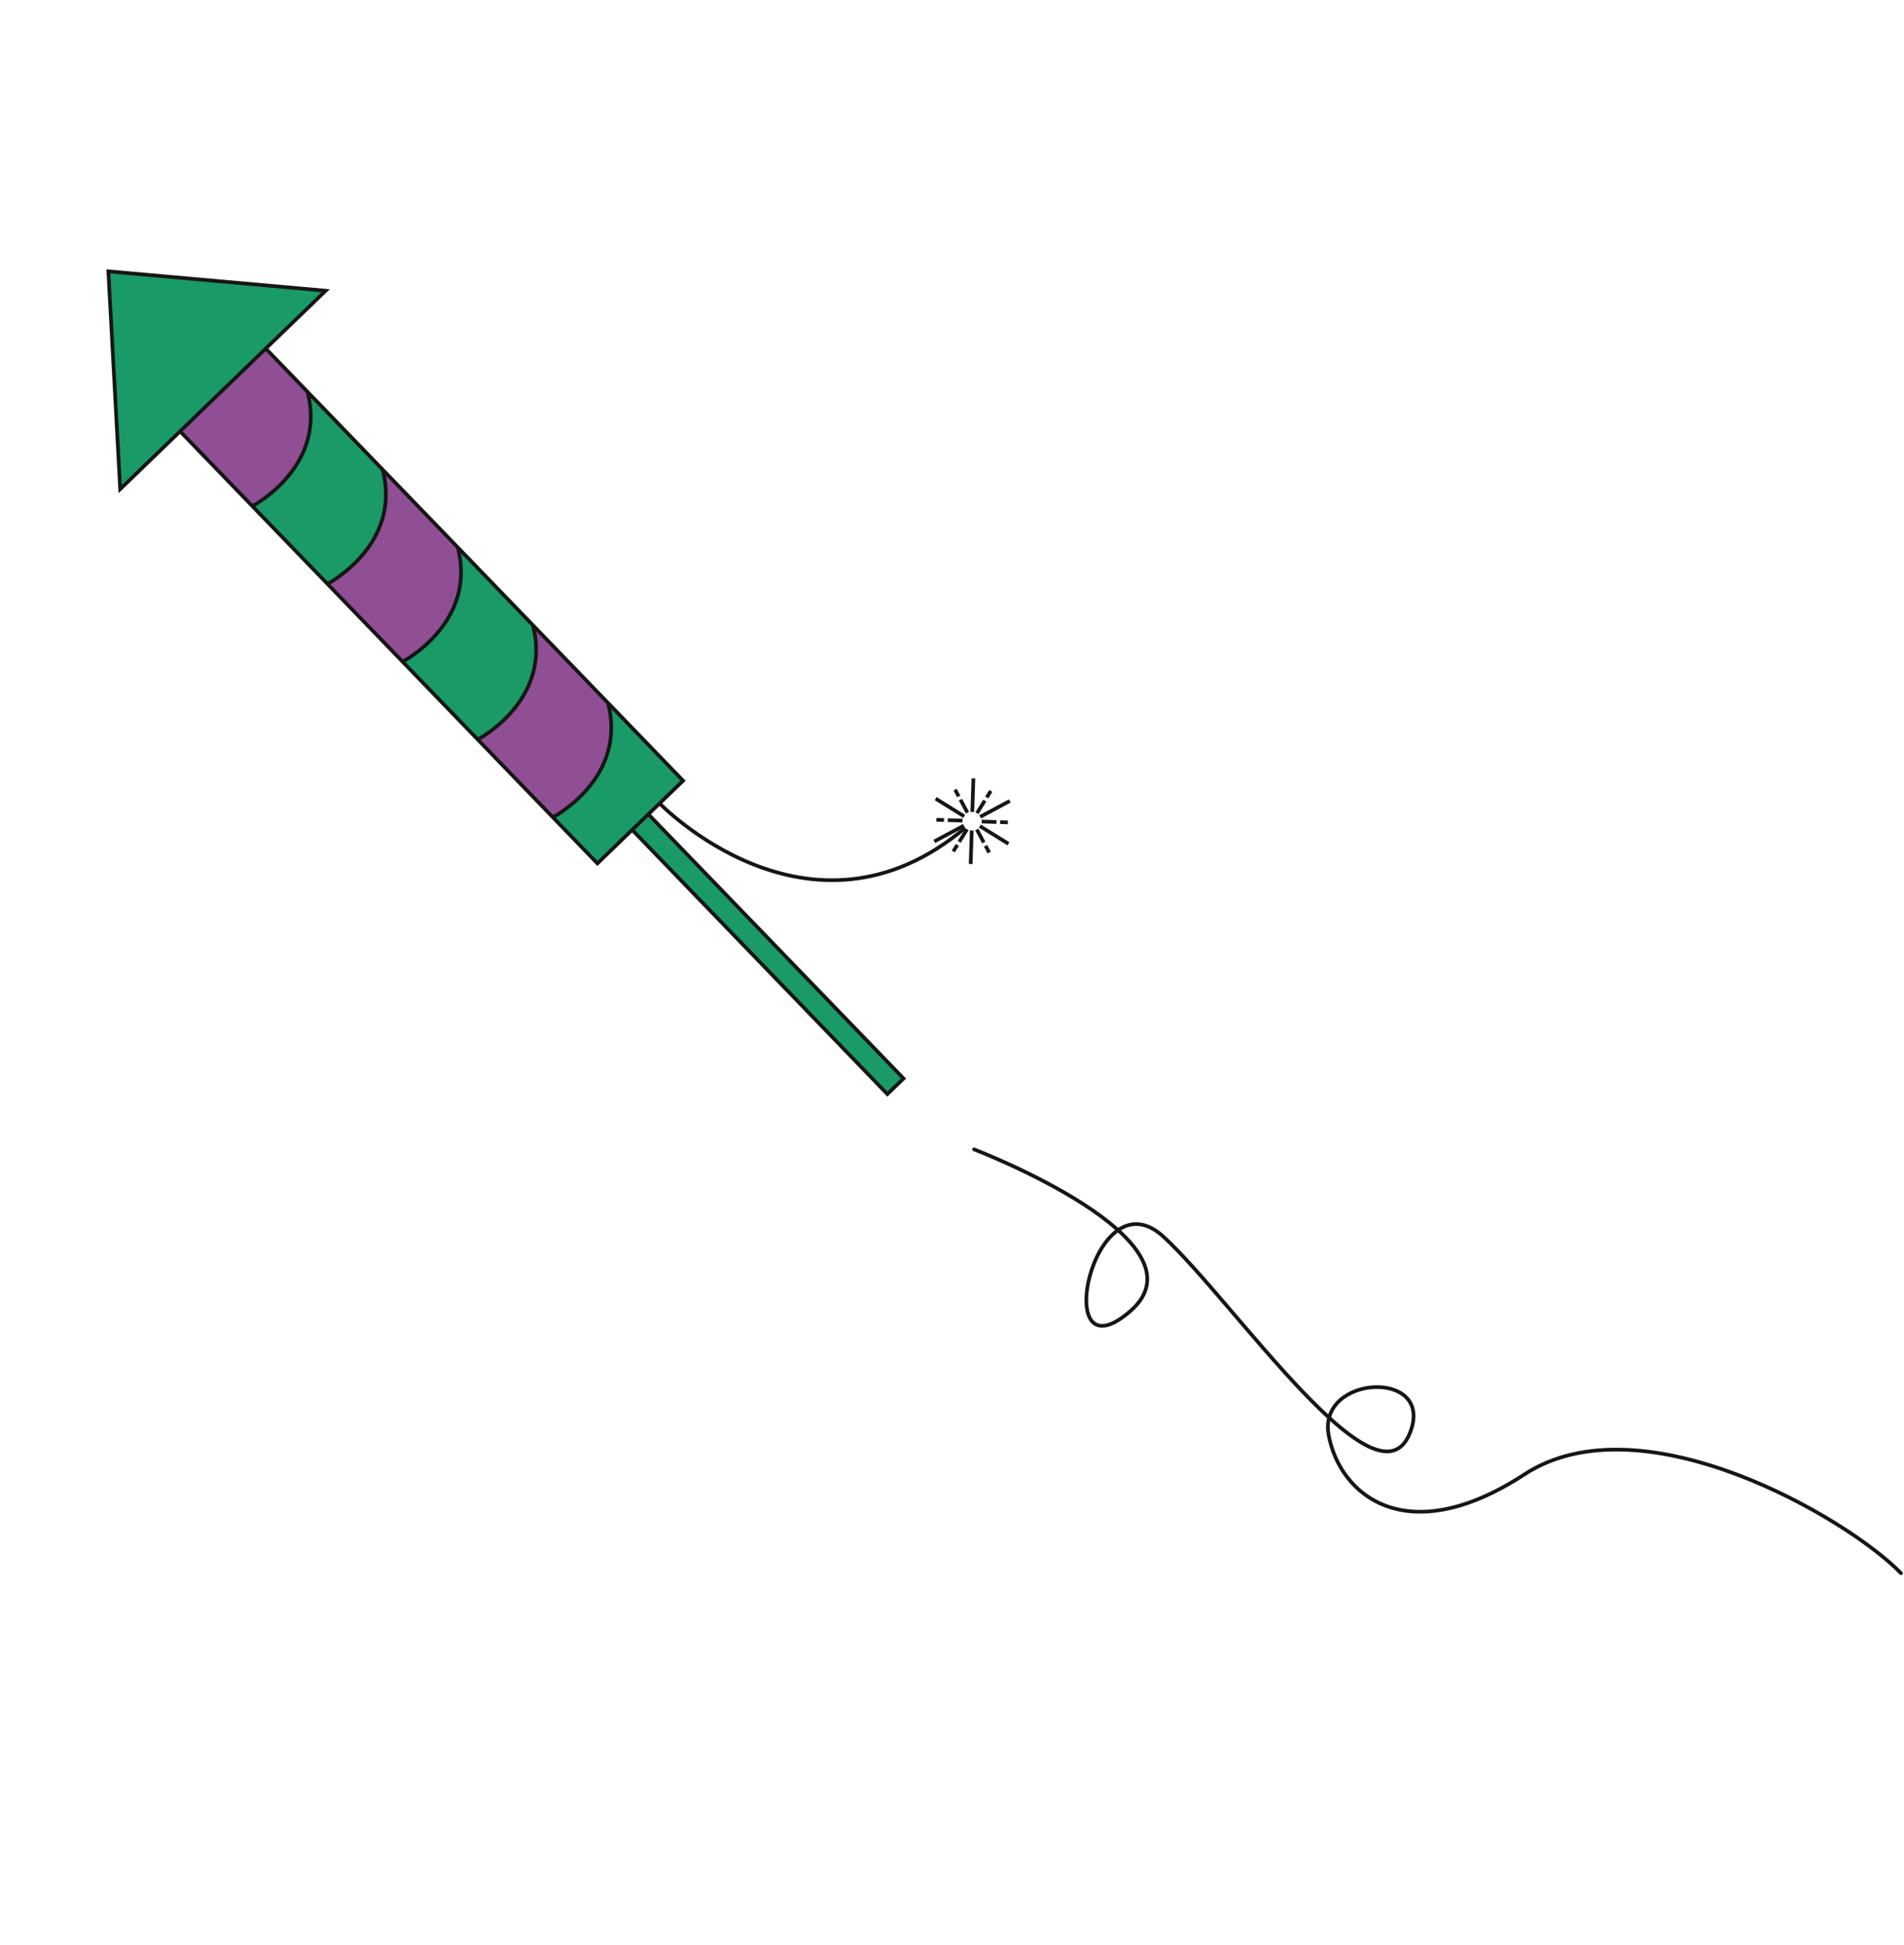 <svg xmlns="http://www.w3.org/2000/svg" width="515.678" height="526.724" viewBox="0 0 515.678 526.724">
    <defs>
        <clipPath id="073sw9314a">
            <path data-name="Rechteck 665" style="fill:none" d="M0 0h144.821v592.381H0z"/>
        </clipPath>
        <clipPath id="19iztqdjbb">
            <path data-name="Rechteck 664" style="fill:none" d="M0 0h77.349v306.871H0z"/>
        </clipPath>
    </defs>
    <g data-name="Gruppe 1499">
        <g data-name="Gruppe 1487">
            <g data-name="Gruppe 1486" style="clip-path:url(#073sw9314a)" transform="rotate(-44 124.498 50.3)">
                <g data-name="Gruppe 1485">
                    <g data-name="Gruppe 1484" transform="translate(1.273 .889)" style="clip-path:url(#19iztqdjbb)">
                        <g data-name="Gruppe 1483">
                            <g data-name="Gruppe 1482" style="clip-path:url(#19iztqdjbb)">
                                <path data-name="Pfad 418" d="m38.669 0 38.68 44.66H0z" transform="translate(0 -.001)" style="fill:#1a9a66"/>
                                <path data-name="Pfad 419" d="M32.259 0v29.281H0V11.9S21.882 18.427 32.259 0" transform="translate(22.545 178.092)" style="fill:#1a9a66"/>
                                <path data-name="Pfad 420" d="M32.259 0v29.292C21.882 47.719 0 41.193 0 41.193V11.9S21.882 18.427 32.259 0" transform="translate(22.545 148.8)" style="fill:#904e95"/>
                                <path data-name="Pfad 421" d="M32.259 0v29.292C21.882 47.719 0 41.193 0 41.193V11.9S21.882 18.427 32.259 0" transform="translate(22.545 119.507)" style="fill:#1a9a66"/>
                                <path data-name="Pfad 422" d="M32.259 0v29.292C21.882 47.719 0 41.193 0 41.193V11.9S21.882 18.427 32.259 0" transform="translate(22.545 90.215)" style="fill:#904e95"/>
                                <path data-name="Pfad 423" d="M32.259 0v29.292C21.882 47.719 0 41.193 0 41.193V11.9S21.882 18.427 32.259 0" transform="translate(22.545 60.923)" style="fill:#1a9a66"/>
                                <path data-name="Pfad 424" d="M32.259 0v16.263C21.882 34.69 0 28.164 0 28.164V0z" transform="translate(22.545 44.66)" style="fill:#904e95"/>
                                <path data-name="Rechteck 662" transform="translate(35.632 207.373)" style="fill:#1a9a66" d="M0 0h6.084v99.498H0z"/>
                            </g>
                        </g>
                    </g>
                </g>
            </g>
        </g>
        <path data-name="Pfad 425" d="M13.087 0v162.713H0" transform="rotate(-44 159.371 -25.674)" style="stroke:#161615;stroke-miterlimit:10;fill:none"/>
        <path data-name="Pfad 426" d="M13.087 162.713H0V0" transform="rotate(-44 168.957 -1.95)" style="stroke:#161615;stroke-miterlimit:10;fill:none"/>
        <g data-name="Gruppe 1489">
            <g data-name="Gruppe 1488" style="clip-path:url(#073sw9314a)" transform="rotate(-44 124.498 50.3)">
                <path data-name="Pfad 427" d="M0 11.9S21.882 18.427 32.259 0" transform="translate(23.817 61.812)" style="stroke:#161615;stroke-miterlimit:10;fill:none"/>
                <path data-name="Pfad 428" d="M0 11.9S21.882 18.427 32.259 0" transform="translate(23.817 91.104)" style="stroke:#161615;stroke-miterlimit:10;fill:none"/>
                <path data-name="Pfad 429" d="M0 11.9S21.882 18.427 32.259 0" transform="translate(23.817 120.396)" style="stroke:#161615;stroke-miterlimit:10;fill:none"/>
                <path data-name="Pfad 430" d="M0 11.9S21.882 18.427 32.259 0" transform="translate(23.817 149.688)" style="stroke:#161615;stroke-miterlimit:10;fill:none"/>
                <path data-name="Pfad 431" d="M0 11.9S21.882 18.427 32.259 0" transform="translate(23.817 178.981)" style="stroke:#161615;stroke-miterlimit:10;fill:none"/>
                <path data-name="Pfad 432" d="M54.8 44.66h22.549L38.669 0 0 44.66h54.8z" transform="translate(1.273 .888)" style="stroke:#161615;stroke-miterlimit:10;fill:none"/>
                <path data-name="Rechteck 666" transform="translate(36.905 208.261)" style="stroke:#161615;stroke-miterlimit:10;fill:none" d="M0 0h6.084v99.498H0z"/>
                <path data-name="Pfad 433" d="M0 0s0 58.422 54.908 62.261" transform="translate(47.235 208.261)" style="stroke:#161615;stroke-miterlimit:10;fill:none"/>
                <path data-name="Linie 81" transform="translate(101.911 259.272)" style="stroke:#161615;stroke-miterlimit:10;fill:none" d="M2.222 8.818 0 0"/>
                <path data-name="Linie 82" transform="translate(93.593 267.357)" style="stroke:#161615;stroke-miterlimit:10;fill:none" d="M8.736 2.478 0 0"/>
                <path data-name="Linie 83" transform="translate(96.432 272.267)" style="stroke:#161615;stroke-miterlimit:10;fill:none" d="M6.515 0 0 6.328"/>
                <path data-name="Linie 84" transform="translate(105.355 272.953)" style="stroke:#161615;stroke-miterlimit:10;fill:none" d="m0 0 2.234 8.806"/>
                <path data-name="Linie 85" transform="translate(107.158 271.196)" style="stroke:#161615;stroke-miterlimit:10;fill:none" d="m0 0 8.748 2.478"/>
                <path data-name="Linie 86" transform="translate(106.541 262.437)" style="stroke:#161615;stroke-miterlimit:10;fill:none" d="M0 6.328 6.526 0"/>
                <path data-name="Linie 87" transform="translate(98.061 263.53)" style="stroke-dasharray:4 1 5 4 1 5;stroke:#161615;stroke-miterlimit:10;fill:none" d="M4.944 5.072 0 0"/>
                <path data-name="Linie 88" transform="translate(95.397 271.15)" style="stroke-dasharray:4 1 5 4 1 5;stroke:#161615;stroke-miterlimit:10;fill:none" d="M6.864 0 0 1.733"/>
                <path data-name="Linie 89" transform="translate(102.19 273.034)" style="stroke-dasharray:4 1 5 4 1 5;stroke:#161615;stroke-miterlimit:10;fill:none" d="M1.931 0 0 6.817"/>
                <path data-name="Linie 90" transform="translate(106.564 272.395)" style="stroke-dasharray:4 1 5 4 1 5;stroke:#161615;stroke-miterlimit:10;fill:none" d="m0 0 4.944 5.084"/>
                <path data-name="Linie 91" transform="translate(107.228 268.148)" style="stroke-dasharray:4 1 5 4 1 5;stroke:#161615;stroke-miterlimit:10;fill:none" d="M0 1.733 6.875 0"/>
                <path data-name="Linie 92" transform="translate(105.459 261.169)" style="stroke-dasharray:4 1 5 4 1 5;stroke:#161615;stroke-miterlimit:10;fill:none" d="M0 6.817 1.931 0"/>
                <path data-name="Pfad 434" d="M9.373 0s29.177 62.45 0 60.915 18.94-34.3 20.476-8.191-10.75 94.7 11.261 84.461c16.735-7.784-7.166-28.666-16.379-14.845s-6.655 37.368 30.713 44.534 54.771 69.616 54.771 90.092" transform="translate(34.025 334.834)" style="stroke-linecap:round;stroke:#161615;stroke-miterlimit:10;fill:none"/>
            </g>
        </g>
    </g>
</svg>

